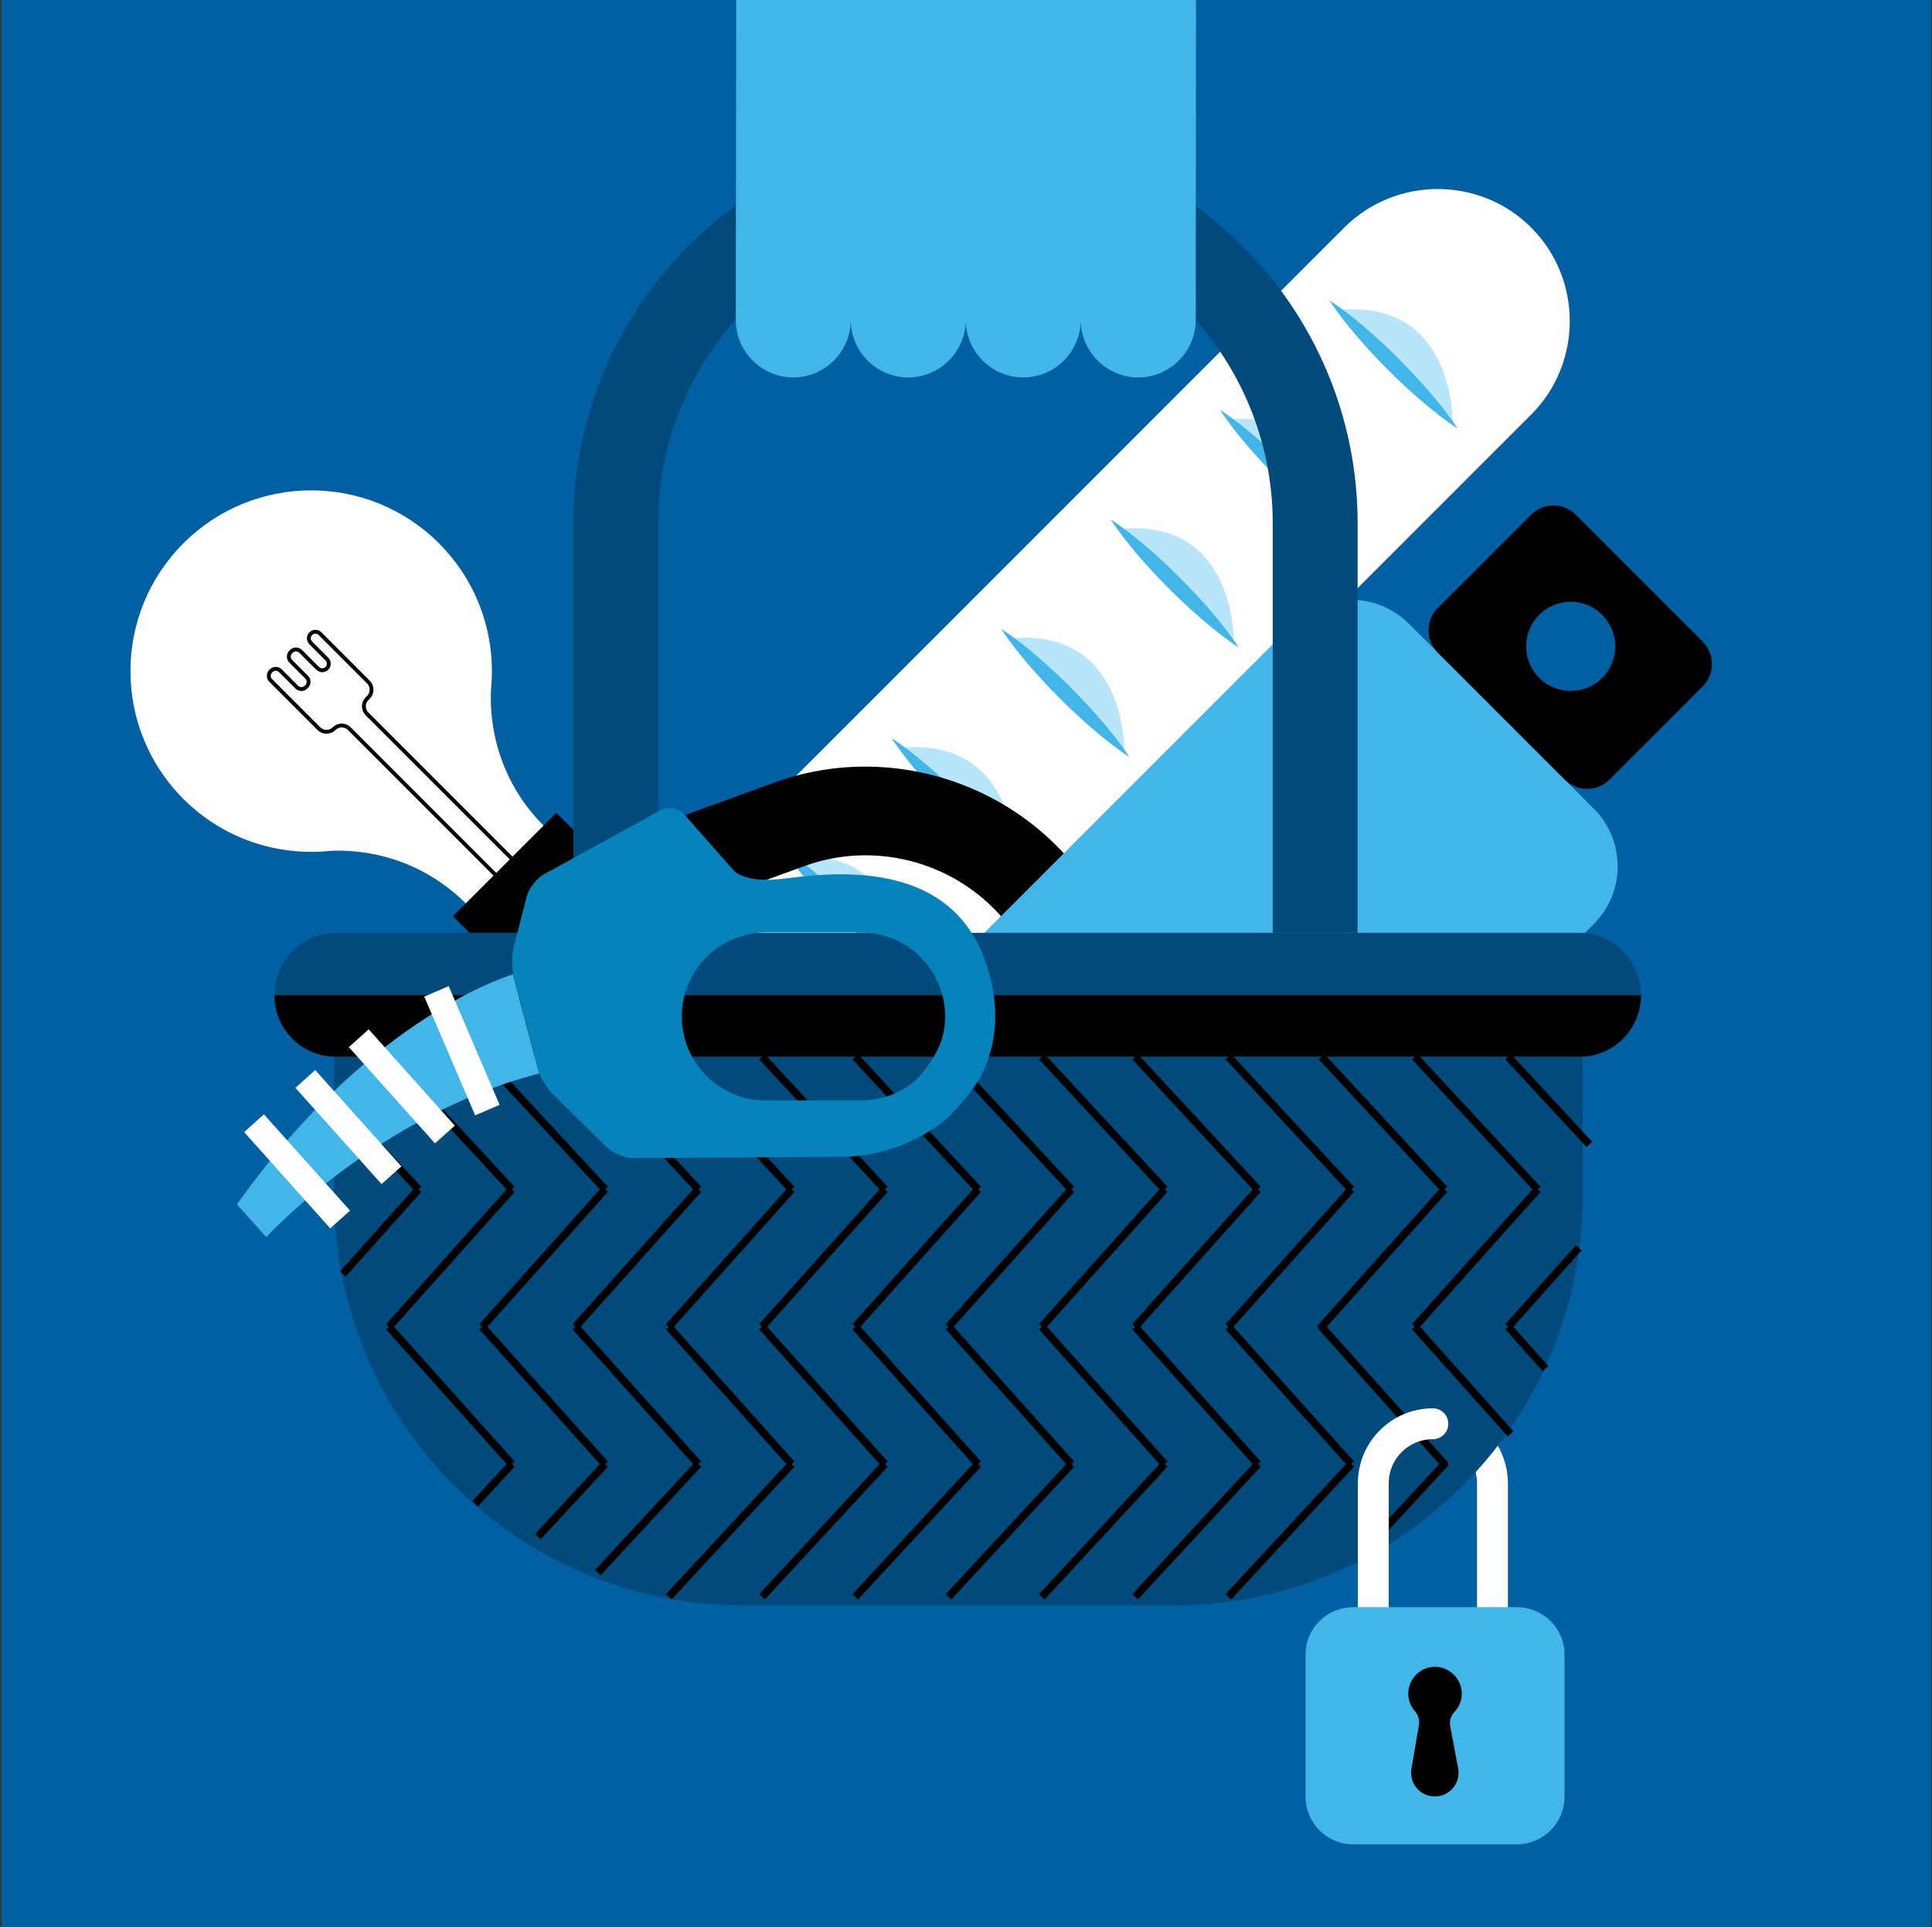 <?xml version="1.0" encoding="utf-8"?>
<!-- Generator: Adobe Illustrator 24.2.0, SVG Export Plug-In . SVG Version: 6.00 Build 0)  -->
<svg version="1.1" id="Layer_1" xmlns="http://www.w3.org/2000/svg" xmlns:xlink="http://www.w3.org/1999/xlink" x="0px" y="0px"
	 viewBox="0 0 500.65 499.24" style="enable-background:new 0 0 500.65 499.24;" xml:space="preserve">
<rect x="0" y="0" width="500.65" height="499.24" fill="#333333" stroke="none"/>
<style type="text/css">
	.st0{fill:#0060A2;}
	.st1{fill:none;stroke:#FFFFFF;stroke-width:8;stroke-linecap:round;stroke-linejoin:round;stroke-miterlimit:10;}
	.st2{fill:#FFFFFF;}
	.st3{fill:#B8E5FA;}
	.st4{fill:#42B6E8;}
	.st5{fill:#004A7C;}
	.st6{fill:none;stroke:#000000;stroke-width:2;stroke-miterlimit:10;}
	.st7{fill:none;stroke:#000000;stroke-width:2;stroke-linecap:round;stroke-linejoin:round;stroke-miterlimit:10;}
	.st8{fill:none;stroke:#000000;stroke-miterlimit:10;}
	.st9{fill:#0484BB;}
</style>
<rect x="0.36" y="-0.38" class="st0" width="500" height="500"/>
<path class="st1" d="M386.75,416.4v-32.09c0-8.53-6.91-15.44-15.44-15.44h0"/>
<path class="st2" d="M152.61,303.14L152.61,303.14c-13.32-13.32-13.32-35.12,0-48.44L348.35,58.96c13.32-13.32,35.12-13.32,48.44,0
	l0,0c13.32,13.32,13.32,35.12,0,48.44L201.05,303.14C187.73,316.46,165.93,316.46,152.61,303.14z"/>
<g>
	<path class="st3" d="M346.99,80.3l29.44,29.44C376.43,109.75,377.23,77.5,346.99,80.3z"/>
	<g>
		<path class="st4" d="M377.73,111.04c-3.35-2.18-6.41-4.65-9.41-7.19c-2.97-2.56-5.84-5.23-8.6-7.99c-2.77-2.76-5.44-5.63-8-8.6
			c-2.54-2.99-5.01-6.05-7.19-9.41c3.36,2.17,6.42,4.64,9.41,7.19c2.97,2.56,5.84,5.23,8.6,8c2.76,2.77,5.43,5.63,7.99,8.6
			C373.08,104.63,375.55,107.69,377.73,111.04z"/>
	</g>
</g>
<g>
	<path class="st3" d="M318.63,108.66l29.44,29.44C348.07,138.11,348.87,105.86,318.63,108.66z"/>
	<g>
		<path class="st4" d="M349.37,139.4c-3.35-2.18-6.41-4.65-9.41-7.19c-2.97-2.56-5.84-5.23-8.6-7.99c-2.77-2.76-5.44-5.63-8-8.6
			c-2.54-2.99-5.01-6.05-7.19-9.41c3.36,2.17,6.42,4.64,9.41,7.19c2.97,2.56,5.84,5.23,8.6,8c2.76,2.77,5.43,5.63,7.99,8.6
			C344.72,132.99,347.19,136.05,349.37,139.4z"/>
	</g>
</g>
<g>
	<path class="st3" d="M290.27,137.02l29.44,29.44C319.71,166.46,320.51,134.22,290.27,137.02z"/>
	<g>
		<path class="st4" d="M321.01,167.76c-3.35-2.18-6.41-4.65-9.41-7.19c-2.97-2.56-5.84-5.23-8.6-7.99c-2.77-2.76-5.44-5.63-8-8.6
			c-2.54-2.99-5.01-6.05-7.19-9.41c3.36,2.17,6.42,4.64,9.41,7.19c2.97,2.56,5.84,5.23,8.6,8c2.76,2.77,5.43,5.63,7.99,8.6
			C316.36,161.35,318.83,164.41,321.01,167.76z"/>
	</g>
</g>
<g>
	<path class="st3" d="M261.91,165.38l29.44,29.44C291.35,194.82,292.16,162.58,261.91,165.38z"/>
	<g>
		<path class="st4" d="M292.65,196.12c-3.35-2.18-6.41-4.65-9.41-7.19c-2.97-2.56-5.84-5.23-8.6-7.99c-2.77-2.76-5.44-5.63-8-8.6
			c-2.54-2.99-5.01-6.05-7.19-9.41c3.36,2.17,6.42,4.64,9.41,7.19c2.97,2.56,5.84,5.23,8.6,8c2.76,2.77,5.43,5.63,7.99,8.6
			C288,189.71,290.47,192.77,292.65,196.12z"/>
	</g>
</g>
<g>
	<path class="st3" d="M233.55,193.74L263,223.18C263,223.18,263.8,190.93,233.55,193.74z"/>
	<g>
		<path class="st4" d="M264.29,224.48c-3.35-2.18-6.41-4.65-9.41-7.19c-2.97-2.56-5.84-5.23-8.6-7.99c-2.77-2.76-5.44-5.63-8-8.6
			c-2.54-2.99-5.01-6.05-7.19-9.41c3.36,2.17,6.42,4.64,9.41,7.19c2.97,2.56,5.84,5.23,8.6,8c2.76,2.77,5.43,5.63,7.99,8.6
			C259.64,218.06,262.12,221.12,264.29,224.48z"/>
	</g>
</g>
<g>
	<path class="st3" d="M205.19,222.1l29.44,29.44C234.64,251.54,235.44,219.29,205.19,222.1z"/>
	<g>
		<path class="st4" d="M235.93,252.84c-3.35-2.18-6.41-4.65-9.41-7.19c-2.97-2.56-5.84-5.23-8.6-7.99c-2.77-2.76-5.44-5.63-8-8.6
			c-2.54-2.99-5.01-6.05-7.19-9.41c3.36,2.17,6.42,4.64,9.41,7.19c2.97,2.56,5.84,5.23,8.6,8c2.76,2.77,5.43,5.63,7.99,8.6
			C231.28,246.42,233.76,249.48,235.93,252.84z"/>
	</g>
</g>
<path d="M273.09,258.11l-9.12-14.62c-11.58-18.55-34.9-26.6-55.45-19.13c-25.29,9.19-31.56,11.49-32.36,11.8l-8.49-21.37
	c0.48-0.19,1.47-0.59,33-12.04c30.7-11.15,65.53,0.87,82.82,28.58l9.12,14.62L273.09,258.11z"/>
<path class="st2" d="M113.75,140.76c-18.29-18.29-47.94-18.29-66.23,0c-18.29,18.29-18.29,47.94,0,66.23
	c10.45,10.45,24.61,14.92,38.24,13.43c12.6-0.5,25.35,4.06,34.97,13.67l20.16-20.16c-9.75-9.75-14.29-22.74-13.64-35.51
	C128.55,164.97,124.05,151.06,113.75,140.76z"/>
<rect x="124.85" y="218.63" transform="matrix(0.707 -0.707 0.707 0.707 -125.464 171.094)" width="37.9" height="36.73"/>
<path class="st4" d="M413,209.5l-47.91-47.91c-8.26-8.26-21.66-8.26-29.92,0l-80.35,80.35l77.83,77.83L413,239.42
	C421.26,231.16,421.26,217.76,413,209.5z"/>
<path d="M408.32,133.35l32.92,32.92c3.19,3.19,3.19,8.37,0,11.56L417.06,202c-3.19,3.19-8.37,3.19-11.56,0l-32.92-32.92
	c-3.19-3.19-3.19-8.37,0-11.56l24.18-24.18C399.96,130.15,405.13,130.15,408.32,133.35z"/>
<circle class="st0" cx="407.03" cy="167.46" r="11.55"/>
<path class="st5" d="M304.04,415.96H192.7c-58.6,0-106.11-47.51-106.11-106.11v-36.09h323.55v36.09
	C410.14,368.46,362.64,415.96,304.04,415.96z"/>
<path class="st5" d="M351.81,241.67h-22V135.59c0-43.9-35.72-79.62-79.62-79.62c-43.9,0-79.62,35.72-79.62,79.62v106.08h-22V135.59
	c0-56.03,45.59-101.62,101.62-101.62c56.03,0,101.62,45.59,101.62,101.62V241.67z"/>
<path class="st5" d="M409.43,241.67H86.92c-8.73,0-15.81,7.43-15.81,16.16v0c0,8.73,7.08,15.93,15.81,15.93h322.51
	c8.73,0,15.81-7.2,15.81-15.93v0C425.24,249.1,418.16,241.67,409.43,241.67z"/>
<path d="M71.11,257.84c0,8.73,7.08,15.93,15.81,15.93h322.51c8.73,0,15.81-7.2,15.81-15.93"/>
<path class="st4" d="M309.92-0.38H190.79l-0.13,83.27c0,8.19,6.7,14.9,14.9,14.9c8.19,0,14.9-6.7,14.9-14.9
	c0,8.19,6.7,14.9,14.9,14.9c8.19,0,14.9-6.7,14.9-14.9c0,8.19,6.7,14.9,14.9,14.9h0c8.19,0,14.9-6.7,14.9-14.9
	c0,8.19,6.7,14.9,14.9,14.9h0c8.19,0,14.9-6.7,14.9-14.9L309.92-0.38z"/>
<g>
	<line class="st6" x1="87.36" y1="285.37" x2="108.45" y2="308.14"/>
	<line class="st6" x1="100.79" y1="273.77" x2="132.62" y2="308.14"/>
	<line class="st6" x1="124.96" y1="273.77" x2="156.79" y2="308.14"/>
	<line class="st6" x1="149.13" y1="273.77" x2="180.96" y2="308.14"/>
	<line class="st6" x1="173.3" y1="273.77" x2="205.12" y2="308.14"/>
	<line class="st6" x1="197.46" y1="273.77" x2="229.29" y2="308.14"/>
	<line class="st6" x1="221.63" y1="273.77" x2="253.46" y2="308.14"/>
	<line class="st6" x1="245.8" y1="273.77" x2="277.63" y2="308.14"/>
	<line class="st6" x1="269.97" y1="273.77" x2="301.8" y2="308.14"/>
	<line class="st6" x1="294.14" y1="273.77" x2="325.97" y2="308.14"/>
	<line class="st6" x1="318.31" y1="273.77" x2="350.13" y2="308.14"/>
	<line class="st6" x1="342.47" y1="273.77" x2="374.3" y2="308.14"/>
	<line class="st6" x1="366.64" y1="273.77" x2="398.47" y2="308.14"/>
	<line class="st6" x1="390.81" y1="273.77" x2="411.84" y2="296.48"/>
	<line class="st6" x1="88.84" y1="330.07" x2="108.45" y2="308.14"/>
	<line class="st6" x1="100.79" y1="343.74" x2="132.62" y2="308.14"/>
	<line class="st6" x1="124.96" y1="343.74" x2="156.79" y2="308.14"/>
	<line class="st6" x1="149.13" y1="343.74" x2="180.96" y2="308.14"/>
	<line class="st6" x1="173.3" y1="343.74" x2="205.12" y2="308.14"/>
	<line class="st6" x1="197.46" y1="343.74" x2="229.29" y2="308.14"/>
	<line class="st6" x1="221.63" y1="343.74" x2="253.46" y2="308.14"/>
	<line class="st6" x1="245.8" y1="343.74" x2="277.63" y2="308.14"/>
	<line class="st6" x1="269.97" y1="343.74" x2="301.8" y2="308.14"/>
	<line class="st6" x1="294.14" y1="343.74" x2="325.97" y2="308.14"/>
	<line class="st6" x1="318.31" y1="343.74" x2="350.13" y2="308.14"/>
	<line class="st6" x1="342.47" y1="343.74" x2="374.3" y2="308.14"/>
	<line class="st6" x1="366.64" y1="343.74" x2="398.47" y2="308.14"/>
	<line class="st6" x1="390.81" y1="343.74" x2="409.12" y2="323.27"/>
	<line class="st6" x1="100.79" y1="343.74" x2="132.62" y2="379.33"/>
	<line class="st6" x1="124.96" y1="343.74" x2="156.79" y2="379.33"/>
	<line class="st6" x1="149.13" y1="343.74" x2="180.96" y2="379.33"/>
	<line class="st6" x1="173.3" y1="343.74" x2="205.12" y2="379.33"/>
	<line class="st6" x1="197.46" y1="343.74" x2="229.29" y2="379.33"/>
	<line class="st6" x1="221.63" y1="343.74" x2="253.46" y2="379.33"/>
	<line class="st6" x1="245.8" y1="343.74" x2="277.63" y2="379.33"/>
	<line class="st6" x1="269.97" y1="343.74" x2="301.8" y2="379.33"/>
	<line class="st6" x1="294.14" y1="343.74" x2="325.97" y2="379.33"/>
	<line class="st6" x1="318.31" y1="343.74" x2="350.13" y2="379.33"/>
	<line class="st7" x1="342.47" y1="343.74" x2="374.3" y2="379.33"/>
	<line class="st6" x1="366.64" y1="343.74" x2="391.45" y2="371.48"/>
	<line class="st6" x1="390.81" y1="343.74" x2="400.51" y2="354.58"/>
	<line class="st6" x1="123.14" y1="389.57" x2="132.62" y2="379.33"/>
	<line class="st6" x1="139.39" y1="398.12" x2="156.79" y2="379.33"/>
	<line class="st6" x1="154.94" y1="407.42" x2="180.96" y2="379.33"/>
	<line class="st6" x1="173.3" y1="413.71" x2="205.12" y2="379.33"/>
	<line class="st6" x1="197.46" y1="413.71" x2="229.29" y2="379.33"/>
	<line class="st6" x1="221.63" y1="413.71" x2="253.46" y2="379.33"/>
	<line class="st6" x1="245.8" y1="413.71" x2="277.63" y2="379.33"/>
	<line class="st6" x1="269.97" y1="413.71" x2="301.8" y2="379.33"/>
	<line class="st6" x1="294.14" y1="413.71" x2="325.97" y2="379.33"/>
	<line class="st6" x1="318.31" y1="413.71" x2="350.13" y2="379.33"/>
	<line class="st6" x1="355.81" y1="399.31" x2="374.3" y2="379.33"/>
</g>
<path class="st8" d="M130.52,228.78l-40-40c-1.09-1.09-2.85-1.09-3.94,0h0c-1.09,1.09-2.85,1.09-3.94,0l-12.49-12.49
	c-0.66-0.66-0.66-1.74,0-2.4l0.11-0.11c0.66-0.66,1.74-0.66,2.4,0l4.24,4.24c0.66,0.66,1.74,0.66,2.4,0l0.17-0.17
	c0.66-0.66,0.66-1.74,0-2.4l-4.13-4.13c-0.66-0.66-0.66-1.74,0-2.4l0.17-0.17c0.66-0.66,1.74-0.66,2.4,0l4.4,4.4
	c0.66,0.66,1.74,0.66,2.4,0h0c0.66-0.66,0.66-1.74,0-2.4l-4.18-4.18c-0.66-0.66-0.66-1.74,0-2.4l0,0c0.66-0.66,1.74-0.66,2.4,0
	l12.54,12.54c1.09,1.09,1.09,2.85,0,3.94l-0.36,0.36c-1.09,1.09-1.09,2.85,0,3.94l38.19,38.19"/>
<g>
	<path class="st4" d="M132.91,252.45c0,0-36.73,10.53-71.51,59.59l7.6,8.47c0,0,28.99-31.65,70.7-42.38L132.91,252.45z"/>
	<path class="st9" d="M254.07,279.04c4.38-8.36,5.39-18.83,1.04-30.61c-10.74-29.06-46.74-21.01-54.51-20.54
		c-7.76,0.48-10.29-2.17-10.29-2.17l-13-14.72c-1.45-1.65-4.21-2.13-6.14-1.07l-30.18,16.57c-1.93,1.05-3.95,3.66-4.5,5.79
		l-3.35,13.05c-0.55,2.13-0.54,5.61,0.01,7.73l6.19,23.71c0.56,2.12,2.29,5.13,3.86,6.66l14.07,13.82c1.57,1.54,4.65,2.79,6.85,2.77
		l55.41-0.35c9.5-0.46,18.6-3.93,25.57-9.69C245.08,290.02,250.58,285.03,254.07,279.04z M237.05,280.1
		c-3.76,3.11-8.59,4.99-13.86,4.99l-24.75,0.01c-12.01,0.01-21.75-9.73-21.76-21.74c-0.01-12.01,9.73-21.75,21.74-21.76l24.74-0.01
		c12.02-0.01,21.76,9.73,21.77,21.74c0,1.91-0.28,3.76-0.74,5.52C242.1,275.5,237.05,280.1,237.05,280.1z"/>
	
		<rect x="116.19" y="255.6" transform="matrix(0.919 -0.394 0.394 0.919 -97.547 69.086)" class="st2" width="6.9" height="33.47"/>
	<polygon class="st2" points="117.86,291.63 95.54,266.68 90.4,271.29 112.72,296.22 	"/>
	<polygon class="st2" points="104.01,302.18 81.69,277.23 76.55,281.84 98.87,306.77 	"/>
	<polygon class="st2" points="90.71,313.64 68.39,288.7 63.26,293.3 85.57,318.24 	"/>
</g>
<path class="st1" d="M371.31,368.87c-8.53,0-15.44,6.91-15.44,15.44v32.09"/>
<path class="st4" d="M405.42,428.67v36.82c0,6.82-5.53,12.34-12.34,12.34h-42.42c-6.82,0-12.34-5.53-12.34-12.34v-36.82
	c0-6.82,5.53-12.27,12.34-12.27h42.42C399.89,416.4,405.42,421.85,405.42,428.67z"/>
<path d="M377.86,458.13l-2.06-10.91c-0.25-1.33,0.14-2.7,1.08-3.67c1.16-1.21,1.88-2.83,1.92-4.62c0.09-3.77-3.03-7.03-6.81-7.09
	c-3.88-0.07-7.05,3.06-7.05,6.93c0,1.73,0.63,3.31,1.68,4.52c0.86,1,1.3,2.3,1.08,3.6l-1.95,11.34c-0.65,3.76,2.25,7.2,6.07,7.2h0
	C375.67,465.43,378.57,461.92,377.86,458.13z"/>
</svg>
